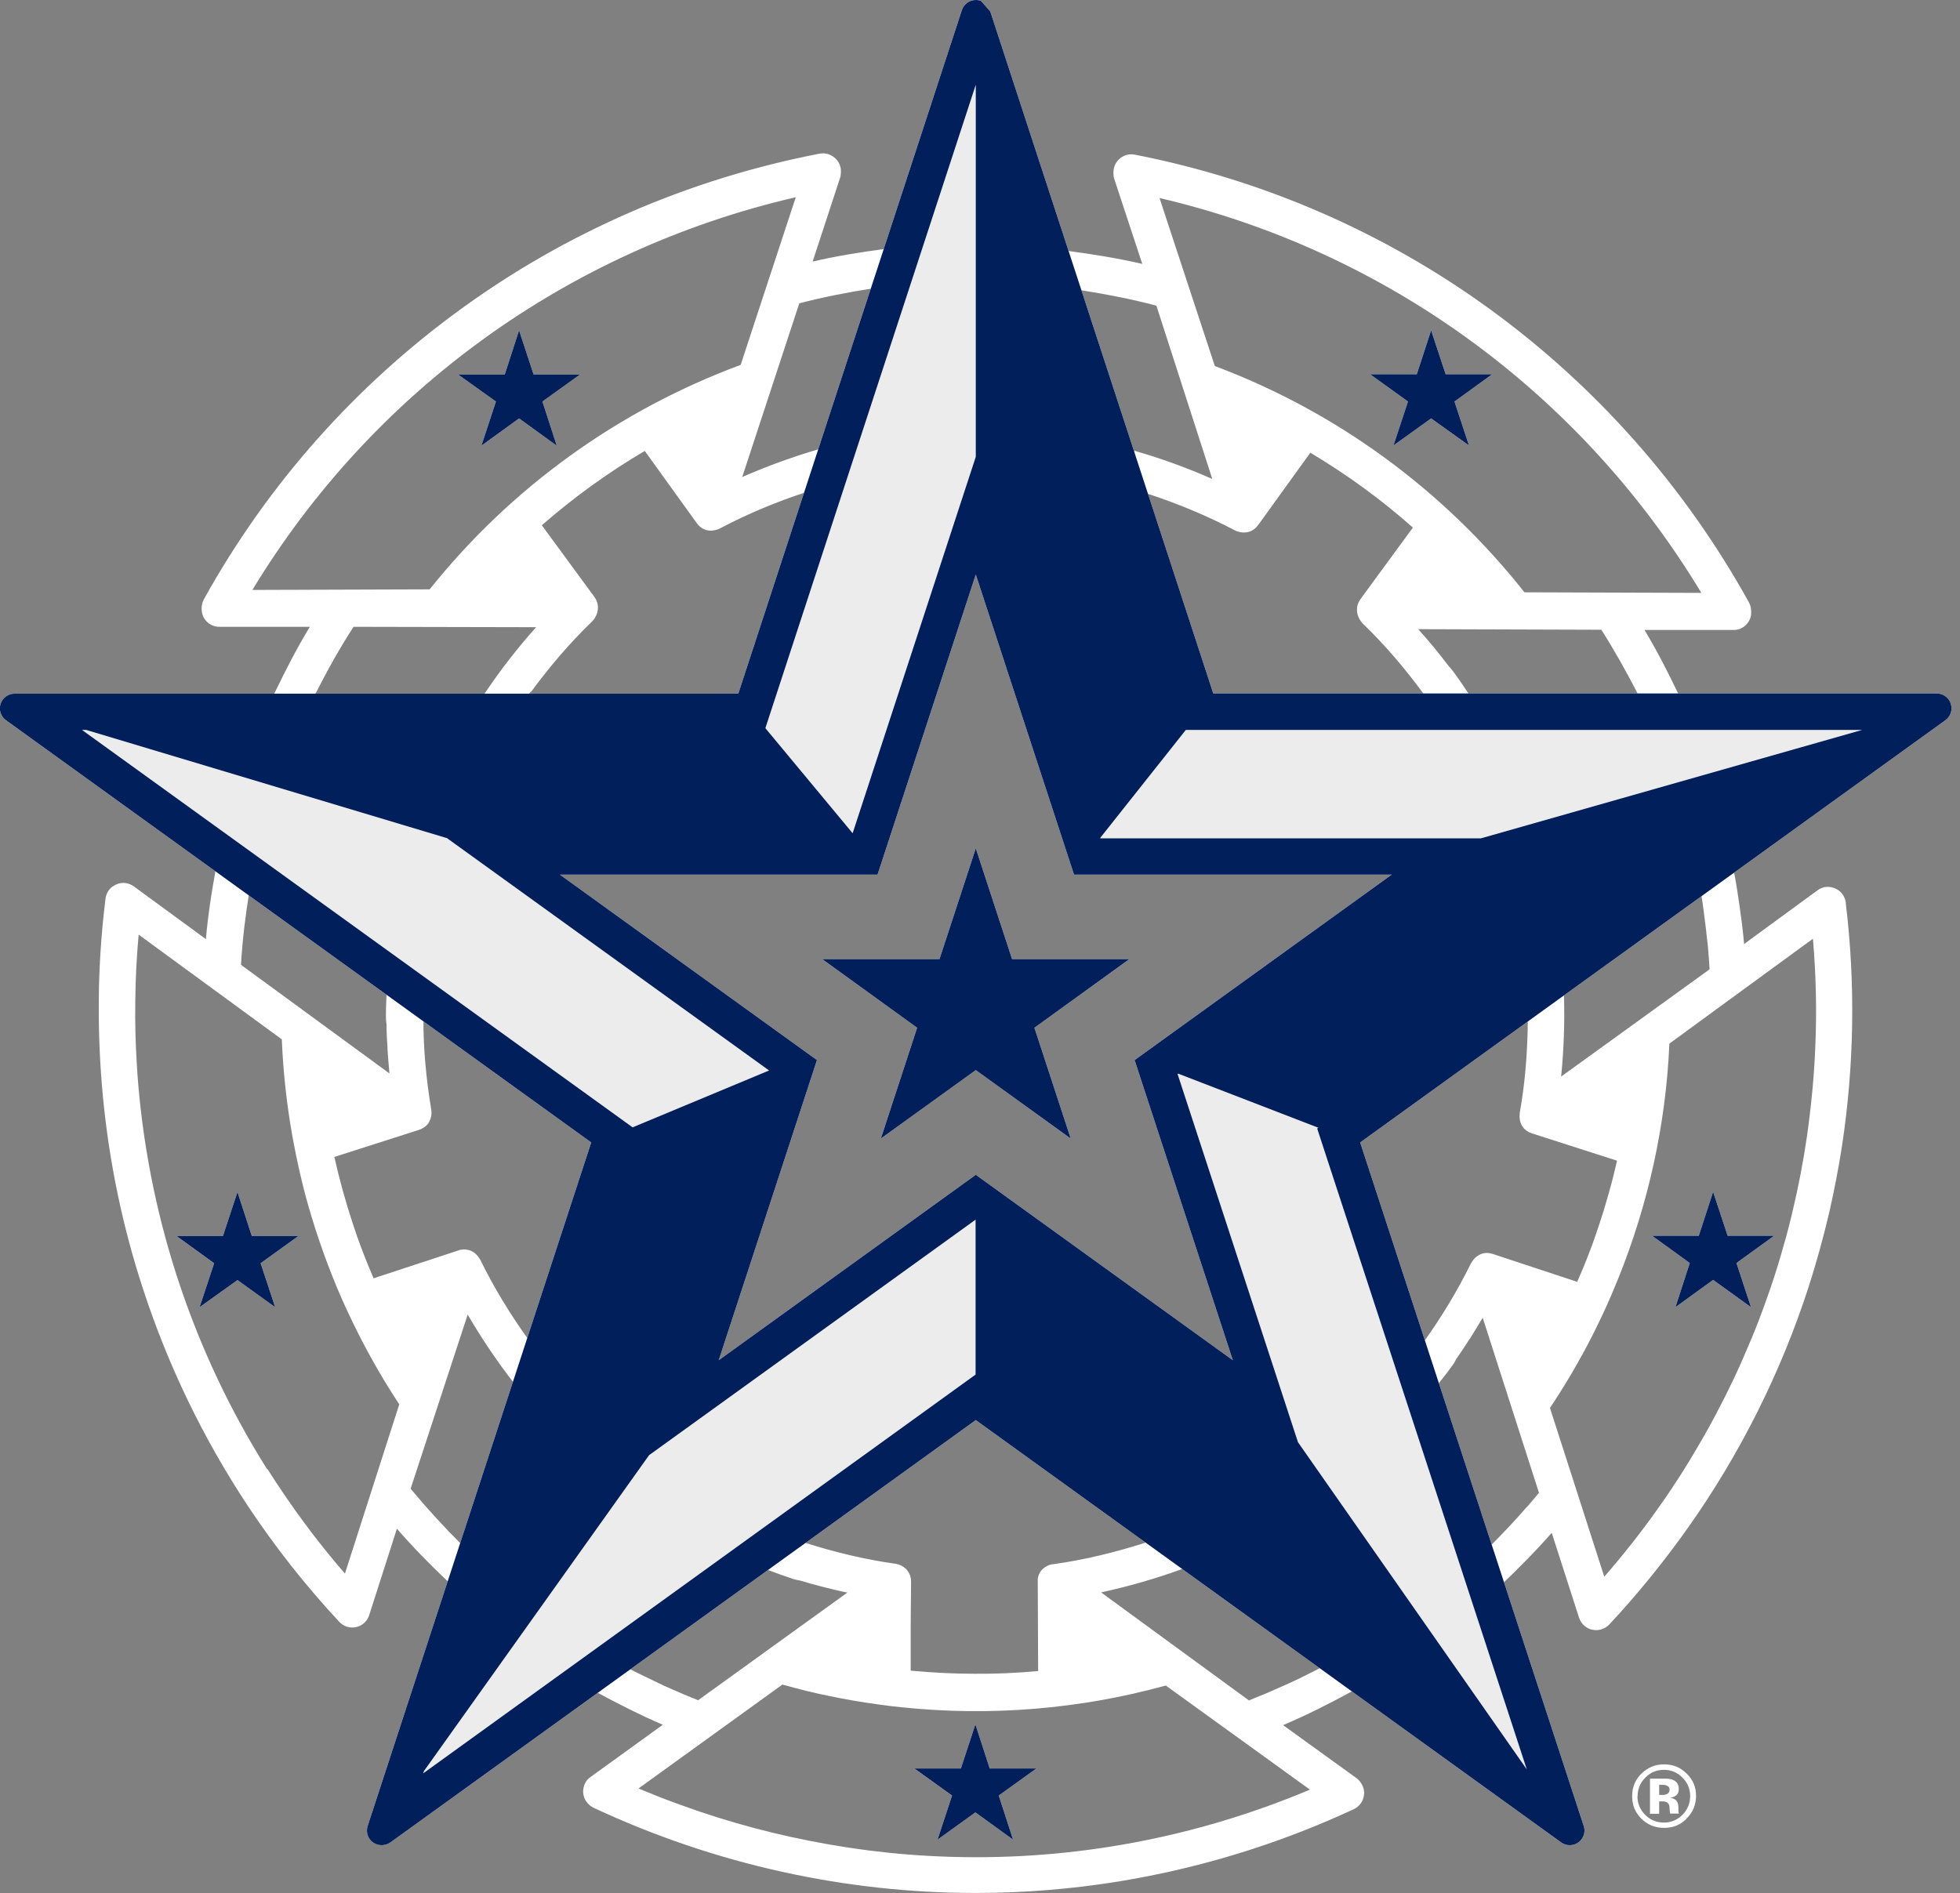 <?xml version="1.0" encoding="UTF-8"?>
<svg xmlns="http://www.w3.org/2000/svg" width="207" height="200" viewBox="0 0 207 200" fill="none">
  <rect x="0" y="0" width="207" height="200" fill="#808080" stroke="none"/>
  <g id="Layer_1" clip-path="url(#clip0_2019_692)">
    <path id="Vector" d="M175.127 159.304C173.366 161.81 171.461 164.212 169.432 166.553L163.695 148.721C166.573 144.413 168.976 139.857 170.881 135.114C174.071 127.224 175.935 118.815 176.307 110.241L182.707 105.561L191.467 99.161C191.799 102.993 191.882 106.824 191.716 110.614C191.592 113.762 191.281 116.868 190.846 119.975C190.453 122.688 189.935 125.38 189.293 128.052C189.086 128.963 188.858 129.854 188.609 130.744C188.402 131.469 188.195 132.194 187.988 132.919C187.553 134.369 187.097 135.798 186.58 137.206C186.083 138.635 185.544 140.043 184.964 141.431C184.384 142.819 183.784 144.206 183.142 145.573C182.81 146.256 182.479 146.94 182.148 147.603C181.464 148.949 180.76 150.295 180.015 151.6C179.497 152.511 178.958 153.422 178.42 154.313C177.778 155.369 177.115 156.405 176.432 157.419C175.997 158.061 175.582 158.683 175.127 159.304ZM161.272 159.159C159.988 160.65 158.621 162.079 157.233 163.467C156.26 164.419 155.266 165.31 154.23 166.201C150.047 169.825 145.449 172.952 140.561 175.582C140.126 175.81 139.691 176.059 139.257 176.287C139.257 176.287 139.215 176.287 139.215 176.307C138.035 176.908 136.833 177.508 135.611 178.047C135.508 178.088 135.425 178.13 135.322 178.171C134.804 178.399 134.286 178.627 133.768 178.855C133.354 179.02 132.961 179.186 132.546 179.352C132.339 179.434 132.111 179.538 131.904 179.621L116.289 168.209C119.147 167.588 121.963 166.78 124.718 165.786C135.032 161.955 144.476 155.535 151.745 146.381C152.304 145.677 152.863 144.972 153.381 144.248C153.567 143.999 153.692 143.771 153.795 143.564C154.272 142.881 154.727 142.197 155.162 141.514C155.203 141.472 155.224 141.41 155.266 141.369C155.721 140.644 156.156 139.919 156.591 139.194L162.535 157.689C162.121 158.206 161.686 158.703 161.251 159.2M48.773 163.177C47.82 162.224 46.909 161.271 45.998 160.277C45.894 160.174 45.791 160.05 45.708 159.946C45.356 159.553 45.004 159.18 44.672 158.786C44.237 158.289 43.803 157.771 43.367 157.254L49.394 138.863C50.865 141.39 52.501 143.813 54.303 146.132C61.116 154.748 70.146 161.748 81.102 165.848C81.102 165.848 81.102 165.848 81.123 165.848C81.951 166.159 82.8 166.47 83.67 166.76C83.981 166.863 84.229 166.905 84.457 166.946C85.244 167.174 86.031 167.402 86.839 167.609C86.901 167.609 86.942 167.63 87.004 167.65C87.833 167.857 88.661 168.065 89.49 168.23L73.729 179.6C72.693 179.186 71.658 178.751 70.643 178.295C70.27 178.13 69.897 177.964 69.525 177.778C68.531 177.301 67.537 176.825 66.542 176.328C59.998 172.89 54.054 168.396 48.794 163.198C48.794 163.198 48.773 163.177 48.752 163.156M28.228 155.224C20.545 143.026 15.885 129.17 14.621 114.797C14.559 114.052 14.497 113.286 14.456 112.519C14.311 110.241 14.249 107.942 14.29 105.643C14.311 103.345 14.435 101.046 14.642 98.726L29.761 109.786C29.906 113.244 30.279 116.661 30.879 120.016C31.335 122.543 31.894 125.028 32.598 127.493C33.075 129.129 33.592 130.744 34.172 132.36C34.752 133.955 35.373 135.549 36.057 137.103C37.776 140.996 39.805 144.765 42.166 148.348L36.43 166.221C33.406 162.742 30.693 159.035 28.249 155.183M114.197 30.672C114.197 30.672 114.238 30.672 114.259 30.672C116.889 31.086 119.54 31.604 122.129 32.287L128.032 50.595C125.36 49.415 122.626 48.421 119.809 47.613V47.717C109.226 44.755 97.815 44.403 86.549 47.53C86.549 47.53 86.549 47.53 86.528 47.53V47.427H86.549C83.773 48.234 81.04 49.228 78.389 50.388L84.415 32.039C86.963 31.376 89.531 30.879 92.14 30.465C99.451 29.409 106.907 29.533 114.218 30.672M128.301 38.666L122.46 20.917C146.381 26.509 166.946 41.504 179.683 62.628L161.002 62.566C152.428 51.734 141.162 43.492 128.301 38.666ZM78.223 38.542C65.279 43.347 53.95 51.527 45.376 62.255L26.654 62.317C39.391 41.296 60.019 26.385 84.043 20.834L78.223 38.542ZM26.344 94.087C27.586 86.818 29.989 79.818 33.302 73.232H33.344C34.566 70.829 35.87 68.468 37.341 66.211L56.622 66.252C54.696 68.406 52.915 70.684 51.3 73.087C45.211 82.241 41.338 92.989 40.841 104.67C40.799 105.581 40.758 106.493 40.758 107.383C40.758 107.694 40.779 107.963 40.82 108.191C40.82 109.019 40.862 109.827 40.924 110.655C40.924 110.717 40.924 110.78 40.924 110.842C40.986 111.691 41.048 112.54 41.131 113.389L25.453 101.916C25.598 99.285 25.929 96.676 26.344 94.087ZM100.652 196.148C99.078 196.106 97.504 196.023 95.93 195.899C94.584 195.796 93.238 195.651 91.892 195.485C91.064 195.381 90.214 195.257 89.386 195.133C84.146 194.325 78.969 193.083 73.895 191.364C72.445 190.867 70.995 190.349 69.566 189.79C68.841 189.5 68.137 189.21 67.433 188.92L82.634 177.943C83.463 178.171 84.291 178.399 85.14 178.606C85.969 178.813 86.818 179 87.646 179.165C89.324 179.517 91.022 179.807 92.7 180.035C93.549 180.159 94.398 180.263 95.247 180.346C104.587 181.319 114.031 180.553 123.123 178.047L138.345 189.044C126.292 194.118 113.451 196.5 100.652 196.148ZM169.328 128.011C169.038 128.922 168.748 129.812 168.437 130.703C168.251 131.241 168.065 131.759 167.858 132.277C167.464 133.333 167.029 134.369 166.573 135.404L162.121 133.934L157.668 132.463C157.357 132.36 157.088 132.339 156.86 132.36C156.384 132.401 156.032 132.65 155.783 132.878C155.659 133.002 155.556 133.126 155.493 133.23C155.411 133.354 155.348 133.457 155.348 133.457C153.899 136.398 152.2 139.194 150.295 141.845C142.757 152.221 132.174 159.263 120.866 162.99C117.738 163.985 114.528 164.772 111.256 165.227C111.256 165.227 111.235 165.227 111.173 165.227C111.132 165.227 111.07 165.248 111.008 165.269C111.008 165.269 110.966 165.269 110.945 165.269C110.511 165.414 109.724 165.786 109.599 166.801C109.599 166.905 109.599 166.988 109.599 167.091L109.641 176.514C107.404 176.721 105.147 176.825 102.91 176.804H102.889C100.652 176.804 98.416 176.68 96.179 176.473V171.772L96.22 167.091C96.22 166.615 96.096 166.283 95.91 166.014C95.848 165.911 95.765 165.828 95.703 165.745C95.599 165.641 95.496 165.579 95.392 165.496C95.081 165.289 94.771 165.227 94.626 165.186C94.605 165.186 94.584 165.186 94.584 165.186C91.333 164.73 88.164 163.964 85.037 162.97C72.838 159.014 62.877 151.123 55.815 141.514C53.888 138.842 52.169 136.026 50.72 133.064C50.72 133.064 50.72 133.043 50.678 133.002C50.678 133.002 50.658 132.96 50.637 132.94C50.492 132.691 50.098 132.173 49.436 132.028C49.353 132.028 49.291 132.008 49.208 131.987C49.042 131.987 48.877 131.987 48.69 132.008C48.607 132.008 48.504 132.049 48.4 132.091L39.453 135.031C39.018 133.996 38.583 132.96 38.19 131.904C37.859 131.034 37.548 130.144 37.258 129.253C36.492 126.934 35.85 124.593 35.311 122.212L44.237 119.354C44.631 119.229 44.921 119.022 45.128 118.795C45.231 118.691 45.294 118.567 45.356 118.442C45.376 118.38 45.418 118.318 45.439 118.256C45.48 118.132 45.521 118.008 45.542 117.904C45.604 117.51 45.542 117.2 45.542 117.2C45.273 115.584 45.066 113.969 44.921 112.333C44.776 110.697 44.714 109.061 44.714 107.425C44.714 94.646 49.104 82.758 56.022 73.087H56.084C58.031 70.436 60.164 67.93 62.545 65.631C62.545 65.631 63.146 65.051 63.146 64.223C63.167 63.871 63.063 63.456 62.752 63.022L57.223 55.483C60.599 52.542 64.223 49.912 68.096 47.634L73.584 55.255C74.578 56.622 76.049 55.814 76.049 55.814C78.948 54.282 81.972 53.018 85.078 52.004C97.277 48.048 109.972 48.545 121.321 52.19C124.449 53.225 127.493 54.489 130.413 56.021C130.413 56.021 131.884 56.808 132.878 55.462L138.387 47.82C142.239 50.119 145.863 52.749 149.218 55.731L143.709 63.249C143.399 63.684 143.295 64.099 143.316 64.451C143.316 65.279 143.916 65.838 143.916 65.859C146.277 68.137 148.39 70.622 150.337 73.273H150.399C157.896 83.628 161.313 95.827 161.354 107.714C161.354 108.543 161.334 109.371 161.292 110.179C161.189 112.644 160.94 115.108 160.505 117.552C160.505 117.552 160.505 117.655 160.485 117.821C160.485 117.863 160.485 117.904 160.485 117.966C160.485 118.297 160.588 118.774 160.92 119.167C161.127 119.395 161.396 119.602 161.81 119.727L170.778 122.605C170.529 123.703 170.26 124.801 169.949 125.877C169.763 126.582 169.535 127.286 169.328 128.011ZM179.662 94.336C179.662 94.336 179.662 94.377 179.662 94.398C179.766 95.061 179.87 95.723 179.952 96.386C179.952 96.386 179.952 96.386 179.952 96.407C180.035 97.069 180.118 97.711 180.201 98.374C180.201 98.519 180.222 98.643 180.242 98.788C180.304 99.327 180.367 99.845 180.408 100.383C180.47 101.046 180.512 101.729 180.553 102.392L164.875 113.721C165.165 110.8 165.269 107.88 165.165 104.939C164.71 93.963 161.52 82.986 155.059 73.232C155.059 73.232 155.059 73.232 155.059 73.211C154.561 72.466 154.064 71.72 153.526 70.995C153.34 70.746 153.174 70.539 153.008 70.374C151.993 69.028 150.916 67.723 149.777 66.46L169.121 66.522C170.529 68.738 171.813 71.036 173.014 73.377H173.056C176.307 79.983 178.461 87.066 179.642 94.336M194.947 95.371C194.864 94.688 194.429 94.108 193.808 93.839C193.497 93.714 193.166 93.652 192.834 93.694C192.669 93.694 192.503 93.756 192.358 93.818C192.192 93.88 192.047 93.963 191.923 94.066L184.198 99.72C184.136 99.058 184.074 98.395 183.991 97.732C183.825 96.407 183.639 95.102 183.432 93.797C183.328 93.134 183.204 92.492 183.08 91.83C181.816 85.451 180.097 79.341 177.26 73.315C176.162 71.016 175.003 68.738 173.677 66.542H183.038C183.722 66.584 184.343 66.211 184.695 65.631C184.881 65.32 184.964 64.989 184.944 64.637C184.944 64.285 184.881 63.953 184.716 63.643C177.861 51.258 168.479 40.758 157.357 32.66C146.339 24.645 133.603 19.033 119.872 16.34C119.209 16.195 118.505 16.444 118.07 16.941C117.718 17.334 117.573 17.831 117.593 18.329C117.593 18.515 117.614 18.701 117.676 18.888L120.638 27.876C118.049 27.275 115.44 26.861 112.83 26.509V26.592C106.389 25.826 100.031 25.556 93.424 26.385C93.424 26.385 93.404 26.385 93.383 26.385L93.424 26.302C90.877 26.633 88.33 27.048 85.824 27.628L88.723 18.784C88.785 18.598 88.806 18.411 88.806 18.225C88.847 17.728 88.682 17.21 88.33 16.837C87.874 16.34 87.191 16.092 86.528 16.237C72.631 18.929 59.749 24.583 48.628 32.681C37.61 40.696 28.311 51.072 21.539 63.291C21.373 63.601 21.29 63.953 21.29 64.285C21.29 64.637 21.373 64.968 21.539 65.279C21.891 65.859 22.512 66.232 23.196 66.211H32.722C31.376 68.427 30.175 70.767 29.036 73.128C26.302 79.031 24.107 84.975 22.844 91.519C22.616 92.782 22.388 94.066 22.201 95.35C22.015 96.635 21.849 97.918 21.746 99.203L14.166 93.652C14.021 93.549 13.876 93.466 13.731 93.404C13.565 93.341 13.42 93.3 13.255 93.279C12.923 93.238 12.592 93.279 12.281 93.424C12.136 93.487 11.991 93.59 11.846 93.673C11.453 93.984 11.204 94.439 11.142 94.936C11.039 95.806 10.935 96.697 10.852 97.566C10.687 99.327 10.562 101.066 10.5 102.827C10.459 103.697 10.438 104.587 10.438 105.457C10.397 108.957 10.542 112.416 10.873 115.874C11.536 122.771 12.944 129.543 15.077 136.067C17.707 144.165 21.435 151.91 26.178 159.076C29.036 163.384 32.246 167.464 35.808 171.295C36.036 171.544 36.326 171.73 36.637 171.834C36.802 171.875 36.947 171.917 37.113 171.917C37.279 171.917 37.444 171.917 37.61 171.875C38.107 171.772 38.521 171.461 38.791 171.047C38.873 170.902 38.956 170.757 38.998 170.591L41.918 161.479C43.657 163.488 45.521 165.372 47.447 167.195C52.211 171.606 57.202 175.541 63.042 178.772C65.32 179.994 67.619 181.174 70.001 182.189L62.38 187.698C62.235 187.801 62.11 187.905 62.007 188.029C61.903 188.154 61.821 188.299 61.758 188.443C61.613 188.733 61.572 189.086 61.593 189.417C61.634 189.748 61.738 190.08 61.945 190.328C62.131 190.597 62.4 190.825 62.711 190.97C75.531 196.955 89.303 199.958 103.034 199.958C108.15 199.958 113.244 199.544 118.318 198.716C119.167 198.571 119.996 198.426 120.845 198.26C128.404 196.811 135.819 194.429 142.964 191.115C143.585 190.825 143.999 190.245 144.061 189.562C144.103 189.168 143.999 188.775 143.792 188.423C143.647 188.195 143.481 187.988 143.254 187.822L135.508 182.23C137.952 181.195 140.333 179.994 142.653 178.73C148.328 175.562 153.609 172.041 158.476 167.485C160.34 165.704 162.162 163.881 163.881 161.914L166.76 170.86C166.926 171.357 167.257 171.751 167.692 171.979C167.837 172.062 168.002 172.124 168.168 172.144C168.5 172.227 168.831 172.207 169.142 172.103C169.452 171.999 169.742 171.834 169.97 171.585C172.994 168.354 175.748 164.937 178.275 161.375C183.805 153.547 188.071 144.993 190.991 136.005C191.819 133.437 192.544 130.807 193.166 128.176C193.704 125.836 194.16 123.475 194.532 121.093C195.817 112.644 195.982 103.987 194.926 95.309" fill="white"></path>
    <path id="Vector_2" d="M104.525 186.808L103.013 182.148L101.481 186.808H96.572L100.549 189.666L99.016 194.325L103.013 191.447L106.99 194.325L105.478 189.666L109.454 186.808H104.525Z" fill="white"></path>
    <path id="Vector_3" d="M178.461 133.416L176.949 138.076L180.926 135.197L184.923 138.076L183.39 133.416L187.367 130.538H182.458L180.926 125.898L179.414 130.538H174.485L178.461 133.416Z" fill="white"></path>
    <path id="Vector_4" d="M147.168 47.054L151.144 44.196L155.141 47.054L153.609 42.415L157.585 39.536H152.677L151.144 34.897L149.632 39.536H144.703L148.7 42.415L147.168 47.054Z" fill="white"></path>
    <path id="Vector_5" d="M50.844 47.075L54.82 44.196L58.797 47.075L57.285 42.415L61.261 39.557H56.353L54.82 34.897L53.309 39.557H48.379L52.377 42.415L50.844 47.075Z" fill="white"></path>
    <path id="Vector_6" d="M26.592 130.558L25.08 125.919L23.547 130.558H18.639L22.616 133.437L21.083 138.076L25.08 135.218L29.056 138.076L27.524 133.437L31.521 130.558H26.592Z" fill="white"></path>
    <path id="Vector_7" d="M119.83 111.981L130.206 143.689L103.055 124.097L75.903 143.689L86.279 111.981L59.128 92.389H92.679L103.055 60.681L113.431 92.389H146.981L119.83 111.981ZM206.027 74.329C205.82 73.688 205.219 73.253 204.535 73.253H128.135L104.587 1.222L103.614 0.104C103.448 0.041 103.262 0 103.075 0C102.392 0 101.791 0.435 101.584 1.077L77.975 73.273H1.553C0.87 73.273 0.269 73.708 0.062 74.35C-0.145 74.992 0.083 75.676 0.621 76.069L62.442 120.679L38.832 192.876C38.625 193.518 38.832 194.222 39.391 194.615C39.929 195.009 40.675 195.009 41.234 194.615L103.055 150.005L164.875 194.615C165.414 195.009 166.159 195.009 166.698 194.615C167.236 194.222 167.485 193.518 167.257 192.876L143.647 120.679L205.467 76.069C206.006 75.676 206.234 74.972 206.027 74.35" fill="white"></path>
    <path id="Vector_8" d="M103.055 8.947V48.255L90.049 88.019L80.832 76.918L103.055 8.947ZM116.206 88.475V88.557H156.404L196.665 77.105H125.235L116.206 88.495V88.475ZM161.251 186.911L137.082 152.345L124.366 113.451L124.428 113.41L139.236 119.126L139.111 119.209L161.251 186.911ZM103.055 128.818L68.551 153.712L44.776 187.077L44.693 187.325L103.034 145.2V128.798L103.055 128.818ZM8.657 77.105H9.112L47.282 88.557H47.24L81.226 113.078L66.811 119.085L8.657 77.105Z" fill="white"></path>
    <path id="Vector_9" d="M178.109 192.109C178.772 191.467 179.124 190.66 179.124 189.707C179.124 188.754 178.793 187.988 178.13 187.346C177.467 186.683 176.68 186.373 175.748 186.373C174.858 186.373 174.092 186.663 173.429 187.284C172.725 187.926 172.373 188.754 172.373 189.728C172.373 190.701 172.704 191.467 173.346 192.109C173.988 192.751 174.796 193.083 175.748 193.083C176.701 193.083 177.467 192.772 178.109 192.13M172.952 189.728C172.952 188.982 173.222 188.319 173.76 187.781C174.299 187.222 174.961 186.952 175.728 186.952C176.494 186.952 177.157 187.222 177.695 187.781C178.234 188.319 178.503 188.982 178.503 189.728C178.503 190.473 178.234 191.157 177.695 191.695C177.157 192.234 176.494 192.524 175.728 192.524C174.961 192.524 174.299 192.254 173.76 191.716C173.222 191.177 172.932 190.515 172.932 189.748" fill="white"></path>
    <path id="Vector_10" d="M176.266 190.598C176.266 190.598 176.328 190.825 176.328 191.053C176.328 191.281 176.369 191.447 176.39 191.571H177.322L177.281 191.467C177.281 191.467 177.26 191.405 177.26 191.364C177.26 191.322 177.26 191.281 177.26 191.26V190.929C177.26 190.556 177.156 190.266 176.928 190.101C176.804 190.018 176.639 189.935 176.39 189.893C176.639 189.873 176.866 189.79 177.032 189.645C177.218 189.5 177.301 189.272 177.301 188.961C177.301 188.547 177.136 188.257 176.804 188.071C176.618 187.967 176.369 187.905 176.059 187.885C175.997 187.885 175.748 187.885 175.292 187.885H174.257V191.592H175.23V190.287H175.644C175.789 190.287 175.914 190.328 175.976 190.349C176.1 190.411 176.204 190.494 176.245 190.618M175.603 189.603H175.23V188.527H175.458C175.707 188.527 175.893 188.547 176.017 188.609C176.224 188.692 176.328 188.837 176.328 189.024C176.328 189.21 176.266 189.376 176.141 189.459C176.017 189.541 175.831 189.603 175.603 189.603Z" fill="white"></path>
    <path id="Vector_11" d="M99.223 101.315H86.838L96.862 108.564L93.031 120.265L103.055 113.037L113.078 120.265L109.247 108.564L119.271 101.315H106.886L103.055 89.614L99.223 101.315Z" fill="white"></path>
    <path id="Vector_12" d="M104.525 186.808L103.013 182.148L101.481 186.808H96.572L100.549 189.666L99.016 194.325L103.013 191.447L106.99 194.325L105.478 189.666L109.454 186.808H104.525Z" fill="#001F5B"></path>
    <path id="Vector_13" d="M178.461 133.416L176.949 138.076L180.926 135.197L184.923 138.076L183.39 133.416L187.367 130.538H182.458L180.926 125.898L179.414 130.538H174.485L178.461 133.416Z" fill="#001F5B"></path>
    <path id="Vector_14" d="M147.168 47.054L151.144 44.196L155.141 47.054L153.609 42.415L157.585 39.536H152.677L151.144 34.897L149.632 39.536H144.703L148.7 42.415L147.168 47.054Z" fill="#001F5B"></path>
    <path id="Vector_15" d="M50.844 47.075L54.82 44.196L58.797 47.075L57.285 42.415L61.261 39.557H56.353L54.82 34.897L53.309 39.557H48.379L52.377 42.415L50.844 47.075Z" fill="#001F5B"></path>
    <path id="Vector_16" d="M26.592 130.558L25.08 125.919L23.547 130.558H18.639L22.616 133.437L21.083 138.076L25.08 135.218L29.056 138.076L27.524 133.437L31.521 130.558H26.592Z" fill="#001F5B"></path>
    <path id="Vector_17" d="M119.83 111.981L130.206 143.689L103.055 124.097L75.903 143.689L86.279 111.981L59.128 92.389H92.679L103.055 60.681L113.431 92.389H146.981L119.83 111.981ZM206.027 74.329C205.82 73.688 205.219 73.253 204.535 73.253H128.135L104.587 1.222L103.614 0.104C103.448 0.041 103.262 0 103.075 0C102.392 0 101.791 0.435 101.584 1.077L77.975 73.273H1.553C0.87 73.273 0.269 73.708 0.062 74.35C-0.145 74.992 0.083 75.676 0.621 76.069L62.442 120.679L38.832 192.876C38.625 193.518 38.832 194.222 39.391 194.615C39.929 195.009 40.675 195.009 41.234 194.615L103.055 150.005L164.875 194.615C165.414 195.009 166.159 195.009 166.698 194.615C167.236 194.222 167.485 193.518 167.257 192.876L143.647 120.679L205.467 76.069C206.006 75.676 206.234 74.972 206.027 74.35" fill="#001F5B"></path>
    <path id="Vector_18" d="M99.223 101.315H86.838L96.862 108.564L93.031 120.265L103.055 113.037L113.078 120.265L109.247 108.564L119.271 101.315H106.886L103.055 89.614L99.223 101.315Z" fill="#001F5B"></path>
    <path id="Vector_19" d="M103.055 8.947V48.255L90.049 88.019L80.832 76.918L103.055 8.947ZM116.206 88.475V88.557H156.404L196.665 77.105H125.235L116.206 88.495V88.475ZM161.251 186.911L137.082 152.345L124.366 113.451L124.428 113.41L139.236 119.126L139.111 119.209L161.251 186.911ZM103.055 128.818L68.551 153.712L44.776 187.077L44.693 187.325L103.034 145.2V128.798L103.055 128.818ZM8.657 77.105H9.112L47.282 88.557H47.24L81.226 113.078L66.811 119.085L8.657 77.105Z" fill="#ECECEC"></path>
  </g>
  <defs>
    <clipPath id="clip0_2019_692">
      <rect width="206.11" height="200" fill="white"></rect>
    </clipPath>
  </defs>
</svg>
